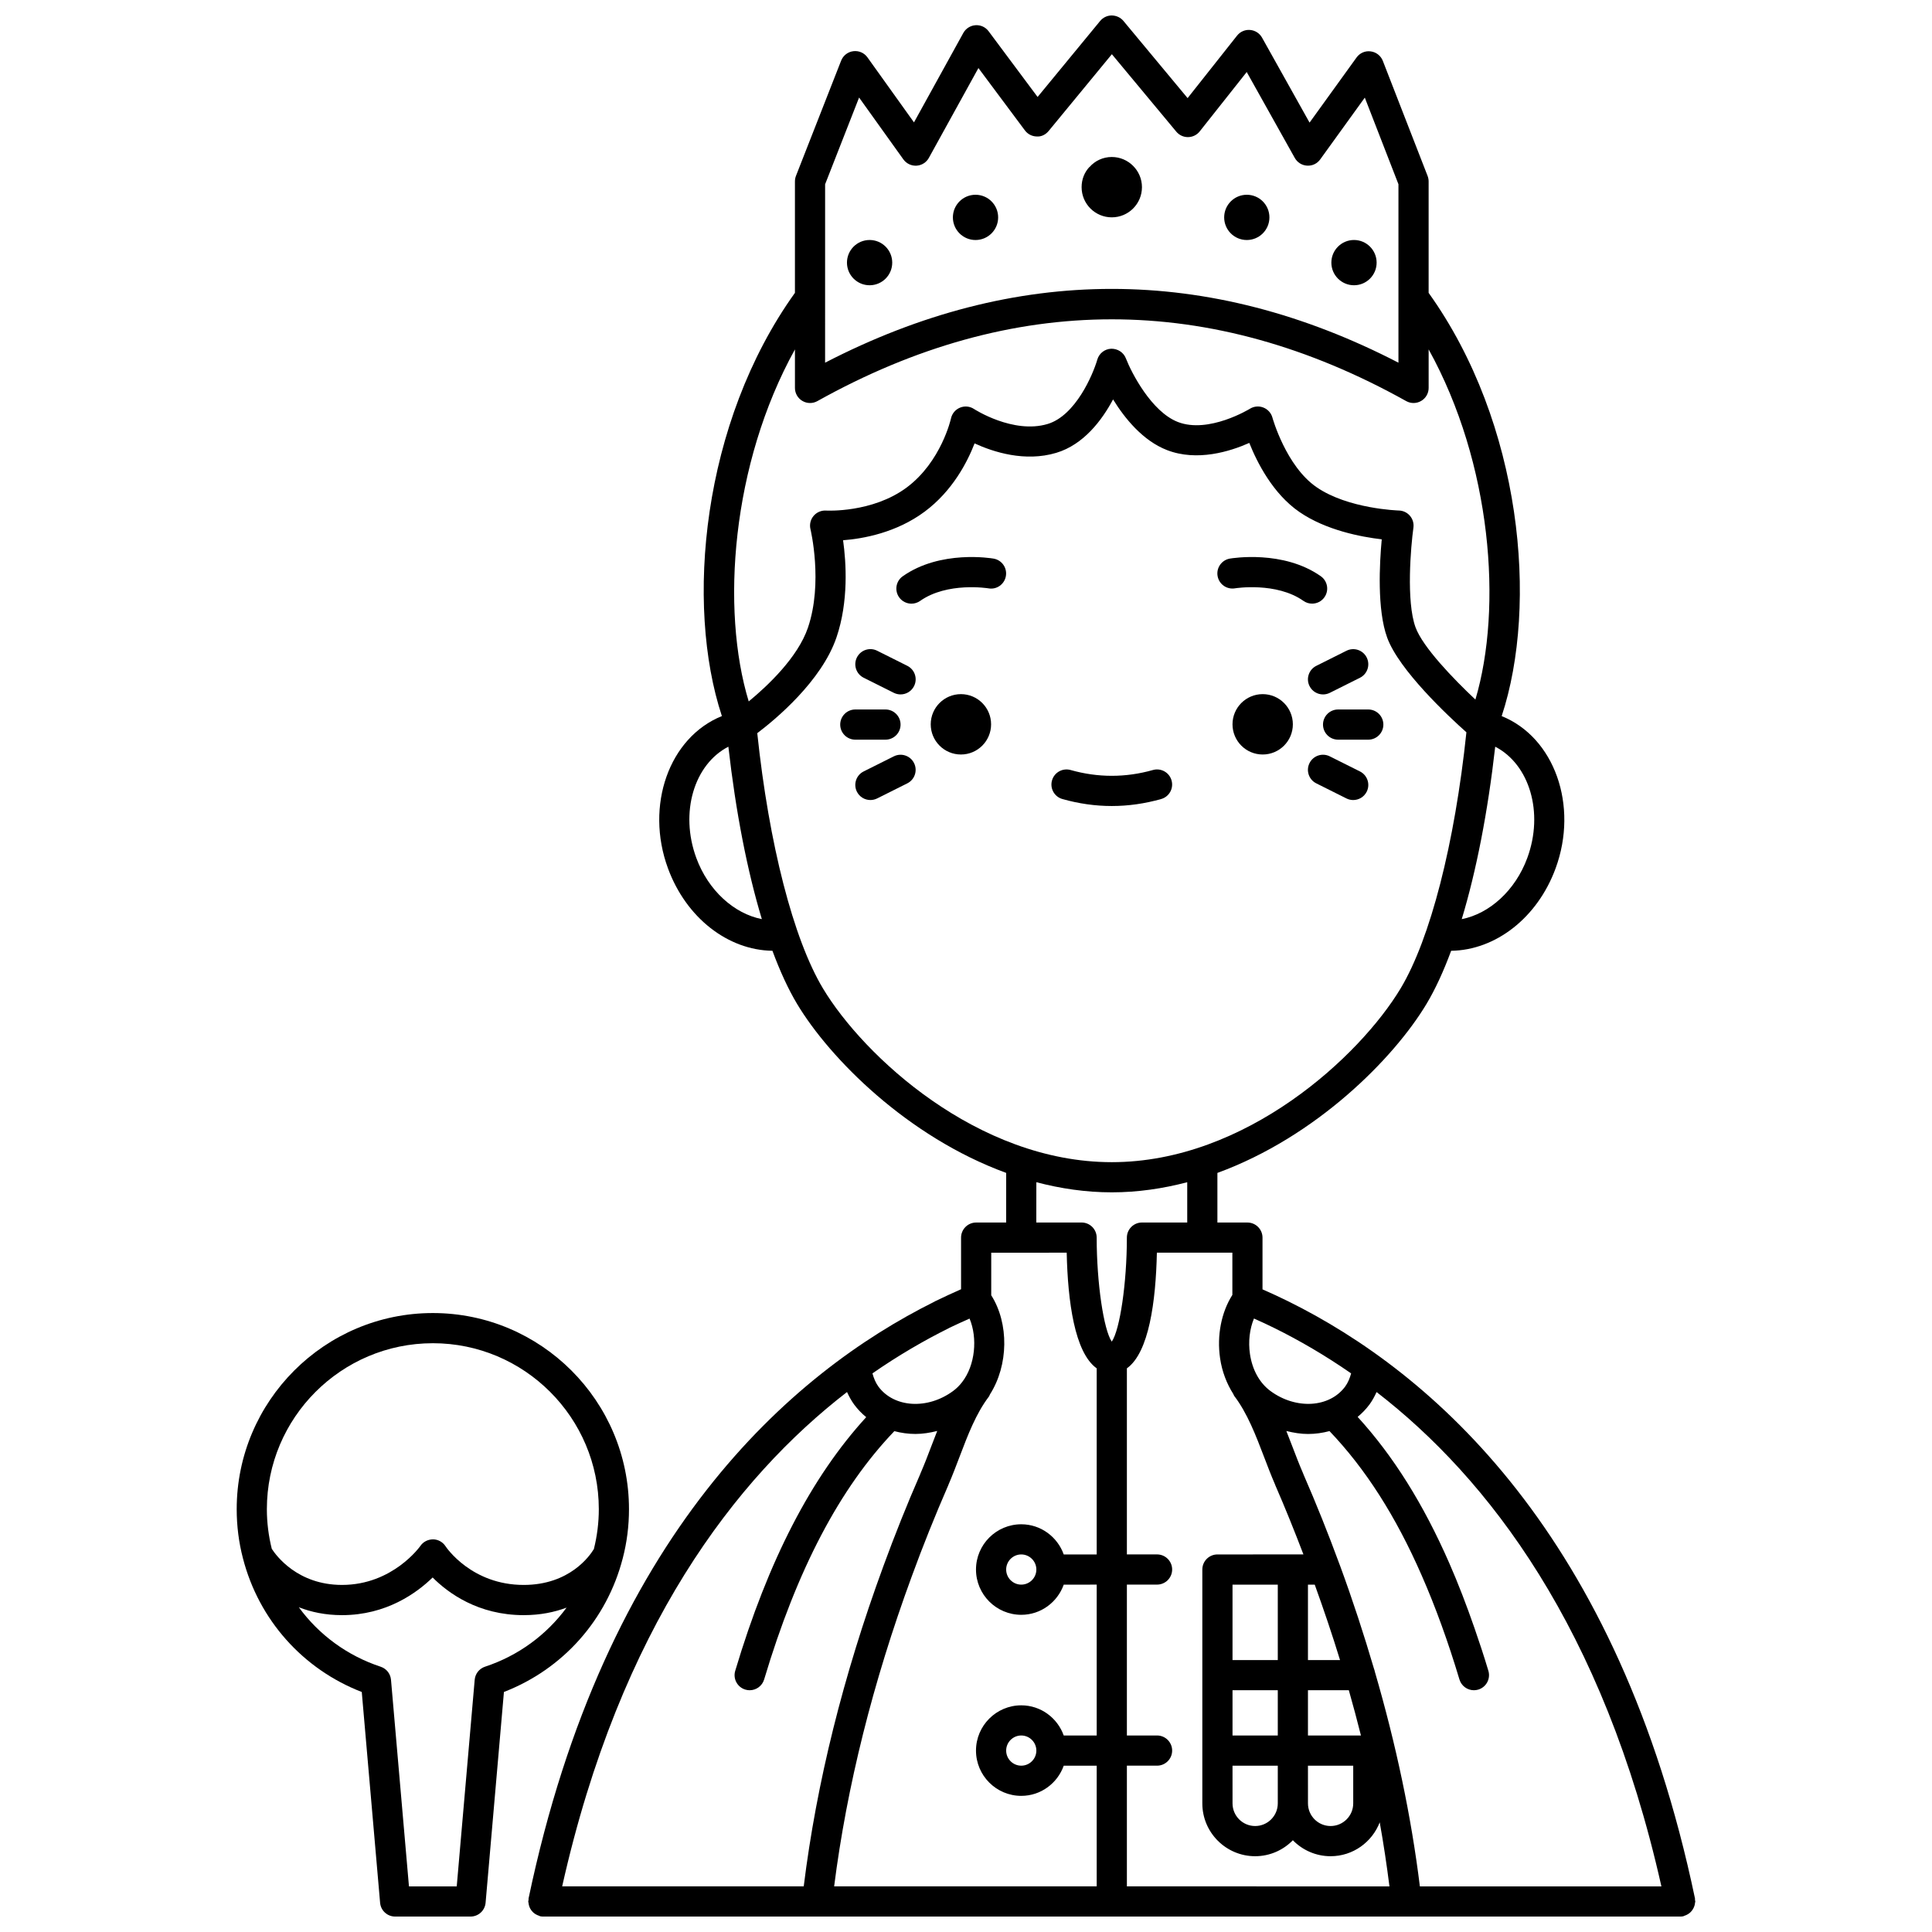 <?xml version="1.0" encoding="UTF-8"?>
<!-- Uploaded to: SVG Repo, www.svgrepo.com, Generator: SVG Repo Mixer Tools -->
<svg width="800px" height="800px" version="1.1" viewBox="144 144 512 512" xmlns="http://www.w3.org/2000/svg">
 <defs>
  <clipPath id="b">
   <path d="m283 148.09h311v503.81h-311z"/>
  </clipPath>
  <clipPath id="a">
   <path d="m206 491h105v160.9h-105z"/>
  </clipPath>
 </defs>
 <path d="m471.3 299.91c0.105-0.023 10.938-1.734 18.121 3.328 0.699 0.496 1.504 0.73 2.301 0.73 1.254 0 2.496-0.586 3.269-1.695 1.273-1.805 0.84-4.297-0.969-5.57-9.973-7.023-23.523-4.762-24.094-4.672-2.176 0.379-3.633 2.449-3.254 4.625 0.379 2.176 2.438 3.629 4.625 3.254z"/>
 <path d="m407.32 292.04c-0.57-0.098-14.105-2.359-24.078 4.672-1.809 1.273-2.238 3.766-0.969 5.57 0.781 1.109 2.016 1.695 3.269 1.695 0.797 0 1.598-0.234 2.301-0.73 7.234-5.094 18.004-3.344 18.109-3.328 2.188 0.395 4.238-1.082 4.617-3.25 0.383-2.184-1.074-4.25-3.25-4.629z"/>
 <path d="m451.72 355.75c2.125-0.602 3.359-2.812 2.754-4.934-0.602-2.129-2.824-3.356-4.934-2.754-7.254 2.047-14.57 2.047-21.812 0-2.113-0.598-4.336 0.633-4.934 2.754-0.605 2.125 0.633 4.336 2.754 4.934 4.332 1.227 8.734 1.852 13.082 1.852 4.352 0 8.754-0.621 13.09-1.852z"/>
 <path d="m486.62 335.95c0 4.418-3.578 8-7.996 8-4.418 0-7.996-3.582-7.996-8 0-4.414 3.578-7.996 7.996-7.996 4.418 0 7.996 3.582 7.996 7.996"/>
 <path d="m406.65 335.95c0 4.418-3.582 8-7.996 8-4.418 0-8-3.582-8-8 0-4.414 3.582-7.996 8-7.996 4.414 0 7.996 3.582 7.996 7.996"/>
 <path d="m382.66 336.02c0-2.207-1.793-4-4-4h-7.996c-2.207 0-4 1.793-4 4 0 2.207 1.793 4 4 4h7.996c2.211-0.004 4-1.793 4-4z"/>
 <path d="m384.45 320.45-7.996-4c-1.98-0.996-4.379-0.184-5.367 1.789-0.988 1.977-0.188 4.379 1.789 5.367l7.996 4c0.574 0.285 1.188 0.422 1.785 0.422 1.469 0 2.879-0.809 3.582-2.211 0.988-1.977 0.184-4.375-1.789-5.367z"/>
 <path d="m380.87 344.44-7.996 4c-1.977 0.988-2.773 3.391-1.789 5.367 0.699 1.398 2.109 2.207 3.578 2.207 0.602 0 1.211-0.137 1.785-0.418l7.996-4c1.977-0.988 2.773-3.391 1.789-5.367-0.984-1.977-3.387-2.781-5.363-1.789z"/>
 <path d="m494.61 336.02c0 2.207 1.793 4 4 4h7.996c2.207 0 4-1.793 4-4 0-2.207-1.793-4-4-4h-7.996c-2.207 0-4 1.793-4 4z"/>
 <path d="m491.04 325.82c0.703 1.402 2.117 2.211 3.582 2.211 0.602 0 1.211-0.137 1.785-0.418l7.996-4c1.977-0.988 2.773-3.391 1.789-5.367-0.988-1.977-3.387-2.781-5.367-1.789l-7.996 4c-1.973 0.988-2.777 3.387-1.789 5.363z"/>
 <path d="m504.4 348.44-7.996-4c-1.98-0.996-4.379-0.184-5.367 1.789-0.988 1.977-0.188 4.379 1.789 5.367l7.996 4c0.574 0.285 1.188 0.422 1.789 0.422 1.469 0 2.879-0.809 3.582-2.211 0.988-1.977 0.184-4.375-1.793-5.367z"/>
 <g clip-path="url(#b)">
  <path d="m593.04 649.07c0.078-0.258 0.133-0.508 0.156-0.781 0.012-0.133 0.074-0.246 0.074-0.379 0-0.145-0.066-0.27-0.082-0.41s0.027-0.273-0.004-0.406c-20.266-96.715-69.781-139.43-107.74-158.21-2.125-1.062-4.406-2.106-6.867-3.191v-13.711c0-2.207-1.793-4-4-4h-7.953v-13.148c26.137-9.543 46.742-30.324 55.406-44.77 2.328-3.879 4.516-8.637 6.539-14.094 11.781-0.168 22.859-8.73 27.68-21.844 6.113-16.629-0.297-34.695-14.289-40.352 9.758-29.539 5.367-77.664-19.359-112.16v-29.531c0-0.496-0.094-0.988-0.273-1.453l-11.863-30.496c-0.531-1.363-1.766-2.332-3.219-2.516-1.465-0.207-2.894 0.438-3.75 1.625l-12.449 17.25-12.594-22.52c-0.652-1.164-1.84-1.926-3.172-2.031-1.32-0.121-2.629 0.457-3.453 1.504l-13.102 16.555-17.008-20.457c-0.77-0.918-1.875-1.418-3.09-1.445-1.191 0-2.32 0.535-3.078 1.457l-16.578 20.141-12.98-17.414c-0.812-1.086-2.098-1.699-3.481-1.598-1.355 0.094-2.57 0.867-3.227 2.059l-13.07 23.688-12.328-17.223c-0.852-1.191-2.269-1.82-3.746-1.641-1.457 0.18-2.695 1.145-3.231 2.508l-11.973 30.543c-0.18 0.469-0.27 0.965-0.27 1.465v29.523c-24.727 34.496-29.117 82.617-19.359 112.16-13.992 5.652-20.402 23.723-14.289 40.352 4.82 13.117 15.891 21.691 27.684 21.848 2.023 5.457 4.211 10.211 6.539 14.094 8.668 14.445 29.27 35.227 55.406 44.77l-0.008 13.152h-7.949c-2.207 0-4 1.793-4 4v13.68c-2.219 0.984-4.477 2.016-6.828 3.16-0.113 0.055-0.227 0.121-0.336 0.188-37.926 18.902-87.238 61.66-107.45 158.09-0.027 0.141 0.012 0.273-0.004 0.406-0.016 0.141-0.082 0.266-0.082 0.41 0 0.137 0.062 0.246 0.074 0.379 0.027 0.273 0.074 0.523 0.156 0.781 0.074 0.242 0.164 0.473 0.285 0.695 0.121 0.227 0.262 0.43 0.418 0.629 0.164 0.199 0.332 0.375 0.527 0.543 0.191 0.16 0.395 0.293 0.621 0.414 0.234 0.133 0.477 0.234 0.738 0.32 0.125 0.039 0.219 0.125 0.352 0.152 0.277 0.059 0.547 0.082 0.816 0.082h0.004 301.28 0.004c0.27 0 0.539-0.027 0.816-0.082 0.133-0.027 0.227-0.113 0.352-0.152 0.266-0.082 0.504-0.184 0.738-0.32 0.223-0.125 0.43-0.258 0.621-0.414 0.195-0.164 0.363-0.344 0.527-0.543 0.16-0.199 0.301-0.398 0.418-0.629 0.133-0.223 0.219-0.449 0.297-0.695zm-8.75-5.16h-64.008c-2.281-18.477-6.285-37.516-11.934-56.898-0.062-0.27-0.113-0.535-0.227-0.785-2.644-8.996-5.598-18.059-8.945-27.176-0.066-0.18-0.141-0.359-0.207-0.543-0.023-0.066-0.043-0.133-0.074-0.195-2.902-7.898-6.07-15.812-9.441-23.547-0.035-0.113-0.078-0.219-0.129-0.332-1.004-2.301-1.914-4.699-2.84-7.113-0.52-1.359-1.047-2.731-1.59-4.094 1.918 0.48 3.852 0.793 5.758 0.793 1.941 0 3.848-0.277 5.676-0.766 9.52 9.965 17.551 22.496 24.453 38.293 3.648 8.316 7.004 17.578 9.988 27.535 0.52 1.727 2.106 2.848 3.832 2.848 0.379 0 0.77-0.055 1.152-0.168 2.113-0.637 3.316-2.863 2.684-4.977-1.176-3.926-2.426-7.715-3.715-11.418-2.078-5.984-4.277-11.707-6.606-17.027-6.887-15.754-14.879-28.504-24.328-38.848 1.156-0.953 2.215-2.043 3.141-3.289 0.75-1.023 1.352-2.144 1.879-3.297 29.496 22.781 60.09 62.363 75.48 131zm-113.66-51.98h11.996v11.996h-11.996zm19.992 0h10.832c1.141 4.016 2.215 8.016 3.211 11.996h-14.043zm1.797-27.988c2.418 6.699 4.676 13.367 6.703 19.992h-8.5v-19.992zm-9.793 19.992h-11.996v-19.992h11.996zm-11.996 27.988h11.996v9.996c0 3.309-2.691 5.996-5.996 5.996-3.309 0-5.996-2.691-5.996-5.996zm19.992 0h11.996v9.996c0 3.309-2.691 5.996-5.996 5.996-3.309 0-5.996-2.691-5.996-5.996zm11.441-103.96c-0.348 1.262-0.832 2.469-1.582 3.496-4.168 5.625-13.047 6.144-19.805 1.164-2.883-2.129-4.809-5.609-5.426-9.812-0.484-3.293-0.07-6.656 1.062-9.391 1.969 0.879 3.832 1.738 5.574 2.609 6.449 3.195 13.246 7.129 20.176 11.934zm-31.477-20.789c-2.914 4.586-4.137 10.73-3.25 16.793 0.52 3.531 1.758 6.711 3.504 9.465 0.094 0.168 0.129 0.355 0.25 0.512 3.453 4.516 5.727 10.465 7.926 16.223 0.922 2.426 1.848 4.84 2.852 7.16 0.035 0.117 0.078 0.227 0.129 0.34 2.621 6.004 5.078 12.133 7.426 18.273l-22.793 0.004c-2.207 0-4 1.793-4 4v61.977c0 7.719 6.277 13.996 13.996 13.996 3.918 0 7.453-1.629 9.996-4.231 2.543 2.602 6.078 4.231 9.996 4.231 5.941 0 11-3.738 13.023-8.977 1.031 5.715 1.867 11.363 2.578 16.973l-69.582-0.004v-31.988h7.996c2.207 0 4-1.793 4-4s-1.793-4-4-4h-7.996v-39.984h7.996c2.207 0 4-1.793 4-4 0-2.207-1.793-4-4-4h-7.996v-49.312c5.871-4.184 7.664-17.785 7.949-30.652h20.004v11.203zm78.168-115.82c-3.184 8.66-10.039 14.785-17.379 16.23 3.856-12.75 6.914-28.359 8.871-45.703 9.074 4.676 12.934 17.438 8.508 29.473zm-186.09-178.52 9.004-22.984 11.734 16.391c0.801 1.117 2.129 1.746 3.488 1.664 1.371-0.078 2.602-0.855 3.266-2.059l13.137-23.812 12.32 16.527c0.734 0.988 1.879 1.578 3.109 1.605 1.238 0.113 2.406-0.508 3.184-1.457l16.75-20.344 17.074 20.527c0.758 0.914 1.887 1.445 3.074 1.445h0.047c1.203-0.016 2.34-0.57 3.086-1.516l12.457-15.734 12.738 22.773c0.668 1.191 1.895 1.961 3.258 2.039 1.406 0.082 2.676-0.543 3.477-1.652l11.82-16.375 8.918 22.957v47.289c-25.223-13.039-50.598-19.555-75.973-19.555s-50.75 6.516-75.973 19.555zm-7.996 43.758v10.215c0 1.414 0.75 2.731 1.977 3.445 1.223 0.719 2.738 0.738 3.973 0.043 51.77-28.895 104.27-28.895 156.04 0 0.605 0.34 1.277 0.508 1.945 0.508 0.699 0 1.398-0.184 2.023-0.551 1.227-0.715 1.98-2.027 1.98-3.441v-10.215c16.711 30.176 19.641 68.398 12.391 92.797-5.828-5.484-13.941-13.887-15.867-19.148-2.508-6.856-1.254-21.387-0.559-26.406 0.156-1.129-0.176-2.266-0.91-3.137-0.734-0.867-1.809-1.379-2.941-1.41-0.137-0.004-13.453-0.414-21.828-6.191-8.094-5.574-11.648-18.297-11.684-18.426-0.332-1.223-1.227-2.215-2.41-2.676-1.184-0.465-2.512-0.336-3.582 0.34-0.109 0.066-10.902 6.652-19.055 3.496-7.012-2.715-12.332-13.09-13.789-16.863-0.621-1.598-2.195-2.594-3.906-2.555-1.715 0.074-3.191 1.234-3.668 2.883-1.16 4-5.777 14.852-13.172 17.062-9.117 2.723-19.395-3.906-19.484-3.965-1.105-0.734-2.492-0.871-3.715-0.371-1.223 0.496-2.125 1.562-2.402 2.856-0.023 0.117-2.594 11.504-11.75 18.316-9.105 6.769-21.238 6.117-21.34 6.109-1.258-0.09-2.508 0.445-3.328 1.414-0.82 0.977-1.125 2.281-0.824 3.519 0.035 0.141 3.379 14.191-0.668 26.094-2.68 7.887-10.688 15.426-15.695 19.551-7.43-24.379-4.57-62.914 12.25-93.293zm-26.145 134.76c-4.426-12.039-0.566-24.801 8.504-29.473 1.961 17.336 5.019 32.949 8.871 45.699-7.344-1.445-14.191-7.559-17.375-16.227zm33.57 34.59c-7.852-13.082-14.312-38.266-17.41-67.645 4.797-3.633 17.059-13.793 21-25.398 3.234-9.523 2.566-19.836 1.742-25.727 5.379-0.414 14.129-2.008 21.617-7.578 7.379-5.484 11.316-13.137 13.23-18.09 4.977 2.289 13.348 4.988 21.641 2.504 7.277-2.172 12.145-8.688 15.062-14.16 3.082 5.008 7.887 10.949 14.297 13.43 7.984 3.09 16.703 0.367 21.805-1.902 2.062 5.18 6.25 13.465 13.27 18.297 7.066 4.867 16.43 6.625 21.828 7.254-0.602 6.422-1.254 18.664 1.441 26.051 3.16 8.645 16.246 20.852 20.996 25.086-3.09 29.48-9.562 54.754-17.434 67.875-10.684 17.809-40.906 46.047-76.543 46.047-35.641 0-65.859-28.238-76.543-46.043zm56.551 51.355c6.422 1.688 13.105 2.684 19.992 2.684s13.57-0.996 19.992-2.684v10.68h-11.996c-2.207 0-4 1.793-4 4 0 12.051-1.848 24.445-4 27.566-2.148-3.113-3.996-15.512-4-27.566 0-2.207-1.793-4-4-4h-12zm8.043 18.676c0.285 12.867 2.078 26.469 7.949 30.652v49.32h-8.734c-1.656-4.641-6.055-7.996-11.258-7.996-6.613 0-11.996 5.383-11.996 11.996 0 6.613 5.383 11.996 11.996 11.996 5.207 0 9.605-3.356 11.258-7.996l8.734-0.004v39.984h-8.734c-1.656-4.641-6.055-7.996-11.258-7.996-6.613 0-11.996 5.383-11.996 11.996s5.383 11.996 11.996 11.996c5.207 0 9.605-3.356 11.258-7.996l8.734-0.004v31.988h-69.582c3.352-26.395 10.227-53.98 20.559-82.117 2.953-8.09 6.211-16.207 9.664-24.121 0.043-0.105 0.082-0.211 0.125-0.324 1.016-2.356 1.945-4.793 2.875-7.242 2.25-5.922 4.383-11.516 7.797-16.008 0.133-0.176 0.176-0.383 0.277-0.57 4.918-7.731 5.082-18.781 0.336-26.273v-11.281zm-8.043 83.969c0 2.203-1.797 4-4 4s-4-1.797-4-4 1.797-4 4-4c2.203 0.004 4 1.797 4 4zm0 47.98c0 2.203-1.797 4-4 4s-4-1.797-4-4 1.797-4 4-4c2.203 0.004 4 1.797 4 4zm-23.297-111.89c0.098-0.047 0.195-0.105 0.293-0.164 1.836-0.887 3.559-1.645 5.305-2.43 2.164 5.188 1.496 12.34-1.953 16.809-0.711 0.934-1.5 1.711-2.398 2.375-6.754 4.984-15.633 4.461-19.793-1.145-0.758-1.039-1.242-2.25-1.594-3.519 6.918-4.797 13.707-8.73 20.141-11.926zm-26.875 16.867c0.527 1.164 1.137 2.289 1.891 3.324 0.938 1.262 2.012 2.375 3.191 3.336-14.543 15.902-25.953 37.906-34.715 67.23-0.633 2.113 0.57 4.344 2.688 4.973 0.383 0.117 0.77 0.168 1.145 0.168 1.723 0 3.312-1.121 3.832-2.856 8.73-29.203 20.051-50.719 34.508-65.805 1.809 0.477 3.684 0.742 5.602 0.742 1.906 0 3.84-0.312 5.758-0.793-0.531 1.348-1.055 2.699-1.562 4.039-0.918 2.422-1.84 4.84-2.856 7.164-0.043 0.105-0.082 0.207-0.121 0.316-3.481 7.981-6.75 16.152-9.723 24.293-10.668 29.051-17.738 57.57-21.113 84.867l-64.016 0.008c15.383-68.621 45.98-108.21 75.492-131.01z"/>
 </g>
 <g clip-path="url(#a)">
  <path d="m309.04 556.95c1.094-4.195 1.648-8.57 1.648-13 0-28.66-23.32-51.98-51.98-51.98s-51.98 23.316-51.98 51.98c0 4.43 0.555 8.805 1.648 12.996 4.207 16.328 15.887 29.41 31.496 35.449l4.859 55.863c0.18 2.066 1.906 3.648 3.981 3.648h19.992c2.074 0 3.801-1.582 3.984-3.656l4.859-55.863c15.609-6.035 27.289-19.113 31.492-35.438zm-50.332-56.984c24.25 0 43.984 19.734 43.984 43.984 0 3.602-0.457 7.144-1.309 10.562-1.059 1.762-6.41 9.512-18.598 9.512-13.754 0-20.457-9.855-20.719-10.258-0.727-1.121-1.965-1.805-3.297-1.824-1.371 0.02-2.59 0.629-3.352 1.727-0.07 0.105-7.301 10.352-20.785 10.352-11.723 0-17.406-7.707-18.609-9.57-0.844-3.391-1.301-6.918-1.301-10.5 0-24.254 19.734-43.984 43.984-43.984zm13.824 85.727c-1.516 0.5-2.59 1.859-2.731 3.449l-4.762 54.77h-12.66l-4.762-54.762c-0.141-1.59-1.211-2.949-2.731-3.449-8.871-2.926-16.379-8.48-21.695-15.762 3.219 1.258 7.012 2.09 11.441 2.09 11.754 0 19.828-5.887 24.02-9.98 4.102 4.117 12.062 9.98 24.137 9.98 4.418 0 8.172-0.797 11.359-1.992-5.316 7.223-12.789 12.746-21.617 15.656z"/>
 </g>
 <path d="m446.63 193.6c0-4.398-3.598-7.996-7.996-7.996-2.32 0-4.438 1-5.879 2.641h-0.039c-1.32 1.395-2.078 3.273-2.078 5.356 0 4.438 3.598 7.996 7.996 7.996 4.398 0 7.996-3.559 7.996-7.996z"/>
 <path d="m508.82 213.6c0 3.312-2.684 5.996-5.996 5.996s-6-2.684-6-5.996 2.688-6 6-6 5.996 2.688 5.996 6"/>
 <path d="m380.45 213.6c0 3.312-2.684 5.996-5.996 5.996s-6-2.684-6-5.996 2.688-6 6-6 5.996 2.688 5.996 6"/>
 <path d="m408.52 201.61c0 3.312-2.684 5.996-5.996 5.996s-6-2.684-6-5.996 2.688-5.996 6-5.996 5.996 2.684 5.996 5.996"/>
 <path d="m480.41 201.61c0 3.312-2.684 5.996-5.996 5.996s-5.996-2.684-5.996-5.996 2.684-5.996 5.996-5.996 5.996 2.684 5.996 5.996"/>
</svg>